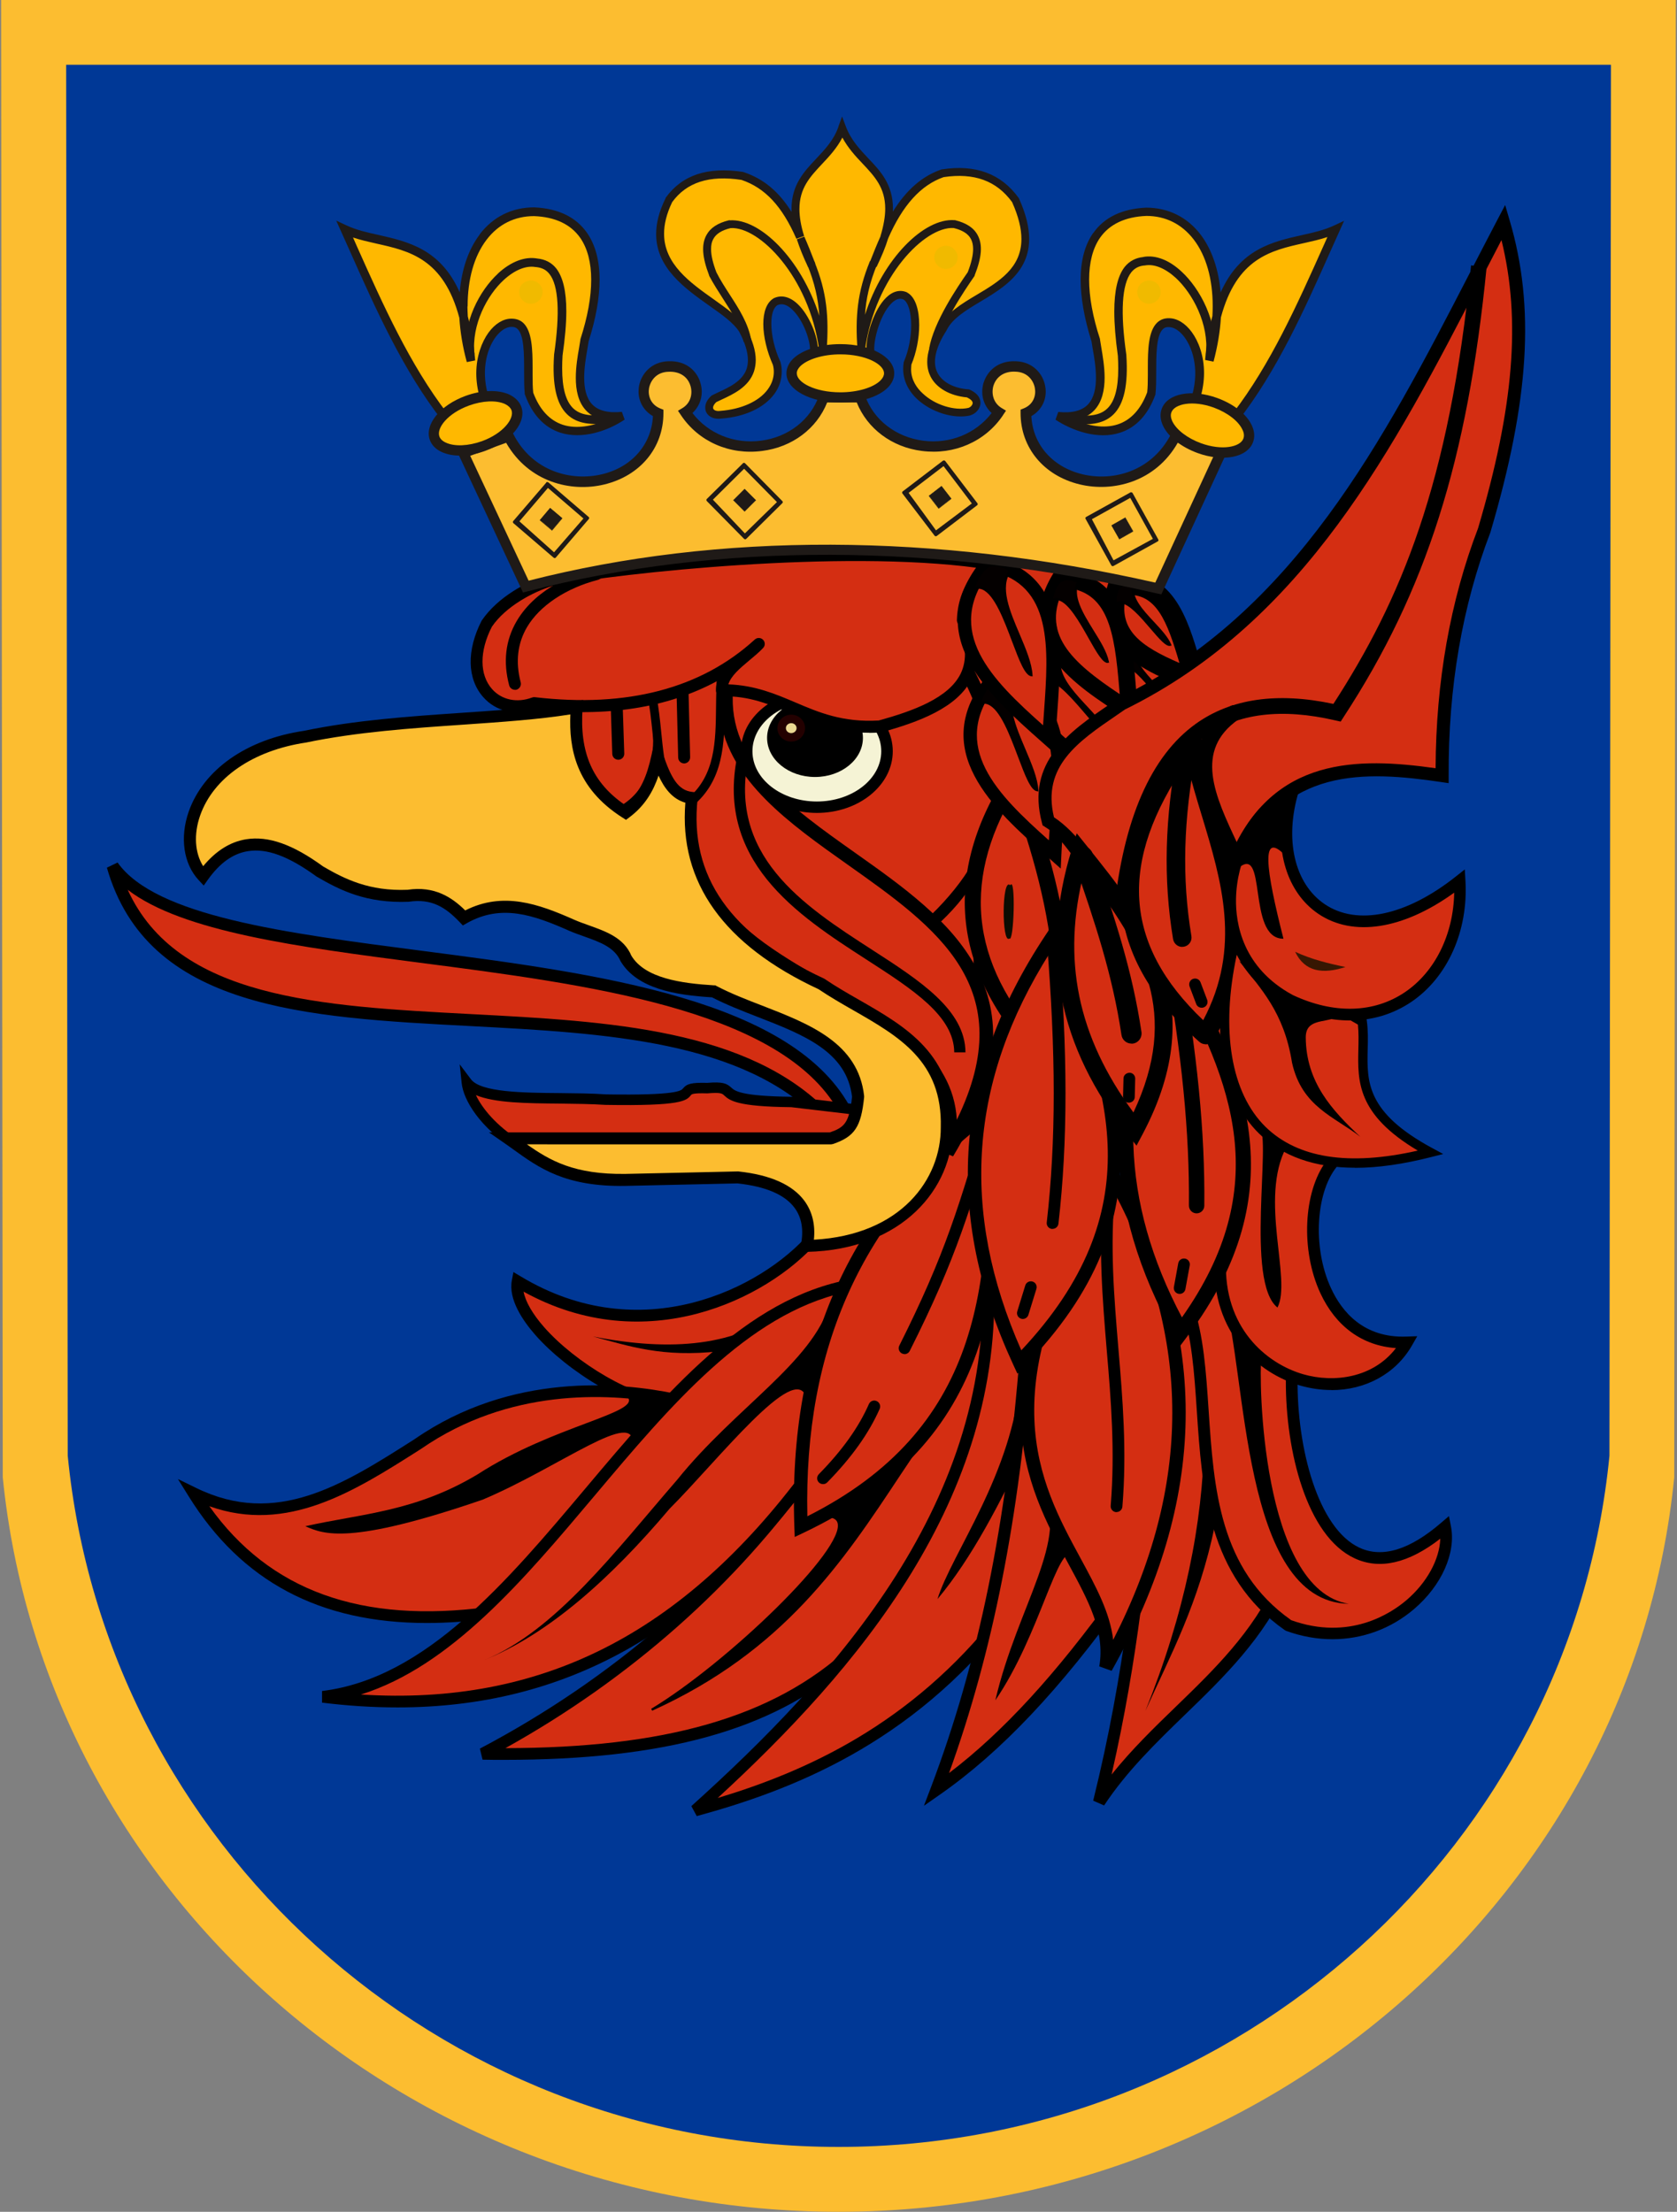 <?xml version="1.0" encoding="UTF-8"?><svg xmlns="http://www.w3.org/2000/svg" viewBox="0 0 182 240"><rect x="0" y="0" width="182" height="240" fill="#808080" stroke="none"/><defs><style>.di{fill:#ffb800;}.dj{fill:#230000;}.dk{fill:#371702;}.dl{fill:#fcbd30;}.dm{fill:#040000;}.dn{fill:#1f1a17;}.do{fill:#f0ba00;}.dp{fill:#ebd893;}.dq{fill:#0c0c02;}.dr{fill:#f5f3d5;}.ds{fill:#d42e12;}.dt{fill:#003896;}</style></defs><g id="a"><g id="b"><path class="dl" d="M.12,0l.18,160.31c4.47,44.7,43.53,79.69,90.7,79.69s86.24-34.98,90.7-79.69l.17-160.31H.12Z"/></g><g id="c"><path class="dt" d="M7.18,7.03l.17,150.92c4.12,42.08,40.15,75.01,83.66,75.01s79.54-32.93,83.66-75.01l.16-150.92H7.18Z"/></g><g id="d"><path class="ds" d="M103.97,54.9l-11.54,64.66,49.09,3.17-4.02-45.74c-8.16-1.17-10.07-11.6-15.27-20.72l-18.25-1.38h0Z"/></g><g id="e"><path class="ds" d="M87.89,159.58c-9.26,13.14-21.84,23.52-35.51,30.72,34.58,.53,50.92-10.29,56.46-51.67l-20.95,20.95Z"/><path d="M54.67,190.96c-.76,0-1.52,0-2.3-.02l-.29-1.2c14.33-7.55,26.53-18.1,35.29-30.52l.07-.08,22.28-22.28-.25,1.86c-2.77,20.72-8.35,34.05-17.55,41.95-8.25,7.08-19.8,10.29-37.24,10.29Zm33.7-30.96c-8.42,11.93-19.98,22.16-33.52,29.69,34.14-.06,47.82-12.8,53.09-49.26l-19.57,19.57Z"/></g><g id="f"><path d="M88.89,164.57c8.22-1.2-8.97,15.42-18.15,20.95,16.94-7.68,22.68-19.71,30.52-30.92l-12.37,9.97Z"/><path d="M70.78,185.63l-.11-.21c8.17-4.92,21.21-17.41,20.21-20.22-.18-.5-.84-.67-1.97-.51l-.43,.06,12.71-10.25,.17,.16c-1.24,1.78-2.45,3.61-3.63,5.37-6.22,9.4-12.66,19.12-26.94,25.59Zm18.86-21.24c.8,0,1.29,.24,1.46,.73,1.05,2.93-10.84,14.22-18.7,19.48,13.03-6.43,19.18-15.71,25.13-24.69,1.02-1.54,2.07-3.13,3.15-4.69l-11.4,9.19c.13,0,.25-.01,.36-.01Z"/></g><g id="g"><path class="ds" d="M88.29,134.25c-5.35,6.18-18.63,12.93-32.12,4.79-.9,4.83,10.95,13.7,16.96,13.37l19.55-12.17,5.79-8.18-10.17,2.19h0Z"/><path d="M72.8,153.05c-4.43,0-11.21-4.23-14.69-8.18-1.38-1.57-2.95-3.88-2.56-5.94l.17-.9,.79,.47c13.06,7.88,26.13,1.32,31.31-4.66l.14-.16,11.98-2.58-6.8,9.62-19.8,12.32h-.16c-.12,.02-.24,.02-.37,.02Zm-15.98-12.9c.21,1.1,.98,2.44,2.25,3.88,3.33,3.79,9.91,7.82,13.87,7.75l19.3-12.01,4.77-6.74-8.37,1.81c-5.41,6.1-18.53,12.65-31.81,5.32Z"/></g><g id="h"><path d="M85.3,141.83c-5.23,4.29-12.48,4.86-20.95,3.19,3.92,1.03,7.48,2.31,13.76,1.6l7.18-4.79Z"/></g><g id="i"><path class="ds" d="M73.18,151.85c-8.4-1.75-18.92-1.32-27.8,4.82-7.65,4.86-15.28,9.81-24.36,5.37,6.11,9.84,15.99,15.17,32.35,12.94l19.82-23.12h0Z"/><path d="M46.32,176.11c-11.63,0-20.12-4.53-25.84-13.74l-1.17-1.88,1.99,.97c8.68,4.25,15.9-.34,23.54-5.2l.2-.13c10.43-7.21,22.19-6.17,28.27-4.9l1.05,.22-20.68,24.12-.24,.03c-2.5,.34-4.87,.51-7.13,.51Zm-23.6-12.67c6.54,9.19,16.49,12.77,30.32,10.93l18.95-22.11c-6.11-1.1-16.76-1.63-26.25,4.93l-.22,.14c-7.06,4.49-14.34,9.12-22.8,6.11Z"/></g><g id="j"><path d="M68.09,151.57c1.6,1.73-7.99,3.07-16.24,8.4-6.79,4.08-12.61,4.27-18.72,5.64,2.01,.86,4.73,2.1,19.27-2.89,8.42-3.56,16.71-10.09,16.24-5.92l4.4-5.09-4.96-.14h0Z"/></g><g id="k"><path class="ds" d="M92.48,139.43l-4.59,20.35c-16.2,21.91-34.09,26.64-52.86,24.34,22.65-2.75,34.76-40.67,57.45-44.69Z"/><path d="M43.15,185.27c-2.66,0-5.39-.17-8.2-.52v-1.26c11.22-1.36,20.08-11.88,28.64-22.05,8.53-10.13,17.35-20.61,28.78-22.63l.94-.17-4.83,21.41-.08,.11c-12.57,16.99-27.1,25.11-45.25,25.11Zm-3.98-1.4c19.56,1.25,34.94-6.58,48.13-24.36l4.34-19.26c-10.53,2.35-18.94,12.34-27.08,22.01-7.69,9.13-15.6,18.53-25.39,21.61Z"/></g><g id="l"><path d="M90.08,141.43c-1.95,6.45-10.28,11.3-16.58,19.13-6.71,7.74-13.21,16.4-20.93,19.57,6.99-2.86,13.64-8.78,20.1-16.42,5.23-5.23,13.62-16.03,14.81-12.11l2.59-10.17h0Z"/></g><g id="m"><path class="ds" d="M107.15,137.69c1.51,23.21-12.74,41.7-31.71,58.77,12.3-3.37,23.94-8.89,33.51-21.14l6.19-34.03-7.99-3.61Z"/><path d="M75.62,197.07l-.59-1.09c15.52-13.97,33.13-33.22,31.5-58.26l-.07-1.06,9.41,4.25-6.3,34.67-.1,.12c-10.66,13.64-23.68,18.58-33.84,21.36Zm32.23-58.37c1.07,23.99-14.97,42.6-29.96,56.4,9.49-2.86,20.95-7.93,30.47-20.04l6.07-33.38-6.58-2.97Z"/></g><g id="n"><path d="M110.76,149.29c-.85,10.65-7.48,19.24-9.02,24.23,3.72-4.44,6.82-10.45,9.8-16.75l-.77-7.48Z"/></g><g id="o"><path class="ds" d="M111.32,146.92c-1.23,15.98-3.82,31.8-9.69,47.26,7.54-5.26,13.96-12.77,19.95-21.11l-7.17-30.22-3.68,3.1"/><path d="M100.28,195.92l.75-1.97c5.15-13.58,8.21-28.54,9.65-47.08l1.3,.1c-1.37,17.76-4.23,32.26-8.98,45.42,5.84-4.44,11.57-10.69,17.89-19.46l-6.85-28.9-2.87,2.42-.84-1,4.49-3.78,7.48,31.54-.17,.24c-7.1,9.89-13.49,16.65-20.11,21.27l-1.73,1.21Z"/></g><g id="p"><path class="ds" d="M126.62,142.08c-2.3,17.67-2.31,33.05-7.36,53.46,5.82-8.84,15.45-13.86,19.95-24.02l-7.75-29.06-4.84-.39Z"/><path d="M119.81,195.9l-1.17-.51c3.46-13.99,4.57-25.82,5.64-37.25,.49-5.21,.99-10.61,1.71-16.14l.08-.61,5.92,.47,7.93,29.72-.09,.21c-2.63,5.94-7.02,10.2-11.27,14.31-3.09,3-6.29,6.1-8.73,9.8Zm7.38-53.12c-.67,5.29-1.16,10.47-1.63,15.48-.99,10.62-2.02,21.57-4.92,34.29,2.15-2.69,4.6-5.07,6.99-7.38,4.11-3.98,8.35-8.09,10.89-13.7l-7.57-28.39-3.77-.3Z"/></g><g id="q"><path class="ds" d="M132.43,135.88l7.75,13.75c-.1,11.08,4.89,26.25,16.66,16.08,1.14,5.72-7.02,14.35-17.05,10.65-12.19-8.53-7.42-25.03-11.04-34.87l3.68-5.62h0Z"/><path d="M144.61,177.87c-1.67,0-3.37-.3-5.04-.91l-.14-.08c-8.35-5.84-8.98-15.35-9.54-23.74-.28-4.22-.55-8.21-1.73-11.43l-.11-.3,4.43-6.76,8.34,14.81v.17c-.07,7.52,2.22,16.22,6.72,18.31,2.48,1.15,5.47,.23,8.88-2.72l.83-.71,.21,1.07c.58,2.91-.99,6.45-4,9.02-2.52,2.15-5.63,3.27-8.86,3.27Zm-4.52-2.08c6.35,2.3,10.89-.74,12.55-2.16,2.23-1.9,3.6-4.45,3.67-6.67-3.45,2.68-6.58,3.4-9.3,2.13-5.19-2.4-7.5-11.65-7.46-19.31l-7.15-12.69-2.93,4.48c1.16,3.33,1.42,7.29,1.7,11.48,.57,8.48,1.15,17.24,8.93,22.73Z"/></g><g id="r"><path d="M132.82,140.91c2.52,7.75,1.83,32.89,13.56,33.12-9.53-1.53-9.78-24.58-9.49-26.73l-4.07-6.39h0Z"/></g><g id="s"><path class="ds" d="M134.08,118.54l10.75,7.36c-4.46,4.84-2.92,20.18,7.85,19.76-4.97,8.66-20.79,4.47-20.24-8.91l1.65-18.21Z"/><path d="M144.49,150.83c-1.11,0-2.25-.16-3.4-.49-4.49-1.3-9.62-5.64-9.29-13.61l1.75-19.32,12.25,8.39-.5,.54c-2.51,2.73-2.91,9.01-.85,13.44,1.15,2.5,3.5,5.43,8.21,5.25l1.15-.04-.57,1c-1.78,3.1-5.07,4.85-8.74,4.85Zm-9.88-31.15l-1.55,17.13c-.3,7.21,4.33,11.14,8.38,12.31,3.34,.96,7.58,.4,10.06-2.84-3.64-.25-6.53-2.34-8.21-5.97-2.15-4.65-1.83-10.96,.61-14.27l-9.28-6.36Z"/></g><g id="t"><path d="M136.7,122.32c1.29,1.21-1.56,16.79,1.94,19.56,1.58-3.04-2.03-11.74,.97-17.43l-2.91-2.13h0Z"/></g><g id="u"><path class="ds" d="M120.89,127.8c-21.67,33.04,1.31,40.75-.88,53.14,9.65-17.16,11.06-34.81,.88-53.14Z"/><path d="M120.64,181.3l-1.34-.48c.66-3.74-1.18-7.12-3.3-11.04-4.74-8.74-10.64-19.61,4.29-42.37l.65-1,.58,1.04c9.83,17.7,9.54,35.31-.88,53.85Zm.2-52.09c-13.63,21.36-8.06,31.61-3.57,39.88,1.68,3.1,3.19,5.88,3.54,8.85,8.55-16.73,8.55-32.71,.03-48.73Z"/></g><g id="v"><path d="M121.17,164.08s-.04,0-.05,0c-.35-.03-.61-.34-.58-.69,.49-5.96,.03-11.52-.43-16.9-.46-5.55-.94-11.28-.35-17.37,.03-.35,.33-.62,.69-.57,.35,.03,.61,.34,.57,.69-.58,5.97-.12,11.4,.36,17.14,.46,5.43,.93,11.05,.43,17.11-.03,.33-.31,.58-.63,.58Z"/></g><g id="w"><path class="ds" d="M127.01,103.54c7.09,12.45,13.07,25.09,1.16,40.96-7.16-12.8-8.36-26.35-1.16-40.96Z"/><path d="M128.07,146.03l-.62-1.12c-7.78-13.91-8.16-27.56-1.18-41.74l.69-1.41,.78,1.37c7.4,12.99,13.05,25.96,1.11,41.88l-.77,1.03Zm-1-40.68c-5.82,12.75-5.43,25.07,1.2,37.6,9.96-14.09,5.58-25.47-1.2-37.6Z"/></g><g id="x"><path d="M129.86,131.66h0c-.46,0-.83-.38-.83-.84,.07-7.92-.75-16.3-2.68-27.15-.08-.45,.22-.89,.68-.97,.45-.08,.89,.22,.97,.68,1.94,10.96,2.78,19.42,2.7,27.45,0,.46-.38,.83-.83,.83Z"/></g><g id="y"><path d="M128.03,140.4s-.08,0-.12-.01c-.35-.06-.57-.4-.51-.74l.47-2.57c.06-.35,.39-.57,.74-.51,.35,.06,.57,.4,.51,.74l-.47,2.57c-.06,.31-.32,.52-.62,.52Z"/></g><g id="a`"><path class="ds" d="M121.57,70.33c5.84-1.09,6.85,5.55,8.37,10.28-4.73-1.88-10.45-4.04-8.37-10.28Z"/><path d="M131.7,82.5l-2.42-.96c-4.7-1.87-11.14-4.44-8.77-11.56l.21-.62,.64-.12c6.06-1.13,7.79,4.8,9.05,9.13,.19,.65,.38,1.29,.57,1.9l.72,2.23Zm-9.28-11.17c-.94,3.77,1.59,5.57,5.79,7.38-1.34-4.58-2.52-7.6-5.79-7.38Z"/></g><g id="aa"><path class="dm" d="M121.27,72.35c1.56-1.46,4.94,4.63,5.93,4.39-.87-2.04-4.59-4.27-3.99-6.49-1.21-.31-2,.13-1.94,2.1h0Z"/><path d="M127.14,76.86c-.43,0-1.05-.69-2.06-1.87-1.03-1.21-2.32-2.71-3.21-2.75-.21-.02-.37,.05-.52,.19l-.19,.18v-.26c-.04-1.04,.15-1.71,.59-2.05,.35-.28,.84-.34,1.49-.17l.12,.03-.03,.12c-.35,1.3,.9,2.65,2.11,3.95,.79,.85,1.54,1.65,1.88,2.46l.05,.13-.14,.03s-.06,.01-.09,.01Zm-5.31-4.86s.04,0,.06,0c.99,.05,2.26,1.53,3.38,2.84,.64,.74,1.34,1.57,1.73,1.75-.36-.7-1.03-1.43-1.74-2.19-1.22-1.31-2.48-2.67-2.19-4.06-.51-.12-.9-.06-1.17,.15-.33,.27-.5,.81-.51,1.63,.13-.07,.28-.11,.44-.11Z"/></g><g id="ab"><path class="ds" d="M113.04,71.44c7.65-1.42,8.97,7.26,10.95,13.45-6.19-2.47-13.67-5.29-10.95-13.45h0Z"/><path d="M124.69,85.63l-1.17-.47c-6.1-2.43-13.69-5.45-10.89-13.87l.08-.24,.25-.05c7.04-1.31,8.98,5.36,10.69,11.24,.25,.86,.5,1.7,.75,2.51l.28,.88Zm-11.31-13.81c-2.25,7.23,4.08,9.99,9.94,12.33-.16-.54-.33-1.1-.49-1.66-1.67-5.72-3.38-11.63-9.45-10.67Z"/></g><g id="ac"><path class="ds" d="M121.35,63.56c5.84-1.09,6.85,5.55,8.37,10.28-4.73-1.88-10.45-4.04-8.37-10.28Z"/><path d="M131.49,75.73l-2.42-.96c-4.7-1.87-11.14-4.44-8.77-11.56l.21-.62,.64-.12c6.05-1.13,7.79,4.8,9.05,9.13,.19,.65,.38,1.29,.57,1.9l.72,2.23Zm-9.28-11.17c-.94,3.77,1.59,5.57,5.79,7.38-1.34-4.58-2.53-7.6-5.79-7.38Z"/></g><g id="ad"><path class="dm" d="M121.06,65.57c1.56-1.46,4.94,4.63,5.93,4.39-.87-2.04-4.59-4.27-3.99-6.49-1.21-.31-2,.13-1.94,2.1h0Z"/><path d="M126.92,70.09c-.43,0-1.05-.69-2.06-1.87-1.03-1.21-2.32-2.71-3.21-2.75-.21-.02-.37,.05-.52,.19l-.19,.18v-.26c-.04-1.04,.15-1.71,.59-2.05,.35-.28,.84-.34,1.49-.17l.12,.03-.03,.12c-.35,1.3,.9,2.65,2.11,3.95,.79,.85,1.54,1.65,1.88,2.46l.05,.13-.14,.03s-.06,.01-.09,.01Zm-5.31-4.86s.04,0,.06,0c.99,.05,2.26,1.53,3.38,2.84,.63,.74,1.34,1.57,1.73,1.75-.36-.7-1.03-1.43-1.74-2.19-1.22-1.31-2.48-2.67-2.19-4.06-.52-.11-.9-.06-1.17,.15-.33,.27-.5,.81-.51,1.63,.13-.07,.28-.11,.44-.11Z"/></g><g id="ae"><path class="ds" d="M114.99,62.84c7.37,.14,6.94,8.27,7.6,14.26-5.28-3.4-11.68-7.35-7.6-14.26Z"/><path d="M123.7,78.87l-1.86-1.2c-5.1-3.28-12.08-7.77-7.62-15.3l.27-.45h.53c7.22,.14,7.8,7.09,8.26,12.67,.07,.82,.13,1.63,.22,2.4l.21,1.88Zm-8.19-15.11c-2.61,4.93,.7,8.04,6.01,11.56-.02-.19-.03-.39-.05-.58-.52-6.35-1.24-10.6-5.96-10.98Z"/></g><g id="af"><path class="dm" d="M114.13,65.16c2.26-1.35,4.85,6.71,6.1,6.66-.54-2.64-4.51-6.2-3.23-8.69-1.39-.67-2.46-.33-2.88,2.02h0Z"/><path d="M120.22,71.94c-.54,0-1.15-1.03-2.1-2.72-.95-1.69-2.14-3.78-3.22-4.07-.25-.07-.49-.03-.71,.1l-.22,.13,.04-.26c.22-1.22,.61-1.96,1.21-2.27,.49-.25,1.09-.2,1.84,.16l.11,.05-.06,.11c-.76,1.47,.43,3.38,1.57,5.23,.75,1.2,1.45,2.34,1.66,3.37l.03,.14h-.16Zm-5.57-7.05c.1,0,.2,.01,.31,.04,1.18,.31,2.34,2.37,3.37,4.18,.64,1.14,1.3,2.31,1.74,2.55-.25-.94-.9-2-1.59-3.1-1.16-1.86-2.35-3.78-1.64-5.36-.62-.28-1.12-.32-1.52-.11-.48,.25-.83,.88-1.04,1.87,.12-.04,.24-.06,.37-.06Z"/></g><g id="ag"><path d="M112.66,74.08c2.04-1.91,6.47,6.06,7.76,5.75-1.13-2.68-6.01-5.59-5.22-8.49-1.59-.41-2.61,.18-2.53,2.75Z"/></g><g id="ah"><path class="ds" d="M62.32,76.27c-.3,7.44,1.87,9.08,5.13,11.78,3.76-2.11,4.78-6.49,3.45-12.37l-8.58,.59Z"/><path d="M67.38,88.74l-.5-.42c-3.15-2.62-5.43-4.51-5.13-12.07l.02-.51,9.56-.66,.11,.47c1.43,6.33,.14,10.82-3.72,12.99l-.34,.19Zm-4.52-11.94c-.17,6.5,1.65,8.09,4.63,10.57,3.08-1.94,4.07-5.67,2.95-11.09l-7.58,.52Z"/></g><g id="ai"><path d="M67.1,82.44c-.35,0-.64-.28-.65-.63l-.2-6.11c-.01-.36,.27-.66,.63-.67,.35,0,.66,.27,.67,.63l.2,6.11c.01,.36-.27,.66-.63,.67h-.02Z"/></g><g id="aj"><path class="ds" d="M77.4,73.76c13.61,2.51,22.45,1.93,27.61-.84,5.1,10.13,5.38,18.57-3.9,27.33-11.79-7.45-24.21-9.59-23.7-26.49Z"/><path d="M101.19,101.18l-.48-.31c-2.41-1.52-4.86-2.83-7.22-4.08-9.25-4.93-17.24-9.19-16.83-23.05l.03-.86,.84,.16c12.69,2.34,21.82,2.08,27.13-.76l.67-.36,.34,.68c5.83,11.58,4.62,20.02-4.06,28.2l-.42,.39Zm-23.07-26.54c-.05,12.27,7.08,16.07,16.06,20.85,2.23,1.19,4.53,2.41,6.83,3.83,7.68-7.47,8.76-14.91,3.67-25.41-5.55,2.62-14.47,2.87-26.55,.72Z"/></g><g id="ak"><path class="ds" d="M107.04,91.97c-.51,4.85-.87,9.81-.84,15.09-1.15-2.45-2.64-4.87-5-6.97,3.2-2.94,4.31-4.98,5.84-8.12Z"/><path d="M106.2,107.62c-.21,0-.42-.12-.51-.32-1.38-2.93-2.88-5.03-4.87-6.78-.12-.11-.19-.26-.19-.42,0-.16,.06-.31,.18-.42,3.17-2.91,4.24-4.92,5.71-7.95,.12-.25,.4-.37,.66-.3,.26,.08,.43,.33,.41,.6-.6,5.79-.86,10.42-.83,15.03,0,.26-.18,.49-.44,.55-.04,0-.08,.01-.12,.01Zm-4.17-7.53c1.62,1.53,2.78,3.2,3.62,4.67,.04-3.1,.22-6.3,.54-9.92-1,1.77-2.16,3.35-4.16,5.25Z"/></g><g id="al"><path class="ds" d="M109.95,84.51c9.18,8.89,17.08,18.01,4.22,30.98-9.28-9.15-11.64-19.33-4.22-30.98Z"/><path d="M114.18,116.73l-.63-.62c-10.1-9.95-11.56-20.75-4.34-32.08l.58-.91,.78,.75c5.87,5.69,11.15,11.36,11.22,18.28,.05,4.6-2.24,9.16-6.99,13.95l-.62,.62Zm-4.05-30.82c-6.01,10.09-4.68,19.37,4.04,28.32,3.98-4.2,5.9-8.15,5.86-12.05-.06-5.95-4.63-11.11-9.9-16.27Z"/></g><g id="am"><path d="M115.19,105.87c-.46,0-.84-.35-.88-.81-.47-5.97-2.01-12.22-5.01-20.26-.17-.46,.06-.96,.52-1.13,.46-.17,.96,.06,1.13,.52,3.06,8.2,4.63,14.59,5.11,20.73,.04,.49-.33,.91-.81,.95-.02,0-.05,0-.07,0Z"/></g><g id="an"><path d="M113.67,112.54s-.08,0-.12-.01c-.34-.07-.57-.4-.51-.74l.38-1.99c.07-.35,.4-.57,.74-.51,.34,.07,.57,.4,.51,.74l-.38,1.99c-.06,.31-.33,.52-.62,.52Z"/></g><g id="ao"><path class="ds" d="M107.68,120.24c.78,17.93,.29,35.4-20.76,45.43-.66-18.36,5.35-33.88,20.76-45.43Z"/><path d="M86.25,166.79l-.04-1.1c-.71-19.83,6.17-34.89,21.04-46.03l1.09-.82,.06,1.36c.84,19.31-.17,36.11-21.17,46.11l-.99,.47Zm20.77-45.13c-13.44,10.54-19.8,24.58-19.4,42.87,18.75-9.43,20.09-24.98,19.4-42.87Z"/></g><g id="ap"><path d="M98.17,146.93c-.1,0-.19-.02-.29-.07-.31-.16-.44-.54-.28-.85,5-9.95,6.55-15.27,9.64-25.86,.1-.34,.45-.53,.79-.43,.34,.1,.53,.45,.43,.79-3.11,10.67-4.67,16.02-9.73,26.08-.11,.22-.34,.35-.57,.35Z"/></g><g id="aq"><path d="M89.32,161.04c-.16,0-.32-.06-.45-.18-.25-.25-.25-.65,0-.9,2.54-2.59,4.32-5.08,5.43-7.61,.14-.32,.52-.47,.84-.32,.32,.14,.47,.52,.33,.84-1.18,2.67-3.04,5.28-5.69,7.98-.12,.13-.29,.19-.45,.19Z"/></g><g id="ar"><path class="ds" d="M114.04,101.91c6.96,14.72,12.57,29.53-3.42,45.88-6.99-15.12-6.83-30.39,3.42-45.88Z"/><path d="M110.41,149.04l-.44-.95c-7.57-16.37-6.44-31.61,3.47-46.58l.71-1.07,.55,1.16c7.23,15.3,12.4,30.38-3.55,46.7l-.73,.75Zm3.53-45.65c-8.77,13.88-9.78,28.02-3.1,43.13,14.06-14.97,9.93-28.45,3.1-43.13Z"/></g><g id="as"><path d="M114.23,133.35s-.05,0-.07,0c-.35-.04-.6-.35-.56-.7,1.01-8.86,1.01-18.32,0-30.68-.03-.35,.23-.66,.58-.69,.33-.03,.66,.23,.69,.58,1.02,12.44,1.02,21.98,0,30.92-.04,.32-.31,.56-.63,.56Z"/></g><g id="at"><path d="M111.01,143.12c-.06,0-.12,0-.19-.03-.34-.1-.52-.46-.42-.79l.87-2.82c.1-.33,.45-.52,.79-.42,.34,.1,.52,.46,.42,.79l-.87,2.82c-.08,.27-.34,.45-.61,.45Z"/></g><g id="au"><path class="ds" d="M78.79,74.88c-1.46,19.9,41.71,20.83,23.98,50.2,4.73-21.45-42.66-15.42-23.98-50.2Z"/><path d="M103.43,125.47l-1.4-.56c1.87-8.5-4.83-12.33-12.59-16.77-10.53-6.03-22.47-12.86-11.32-33.62l1.43,.42c-.57,7.81,6.18,12.59,13.33,17.65,9.98,7.06,21.3,15.07,10.55,32.89Zm-25.29-47.61c-8.13,17.41,2.12,23.27,12.05,28.95,6.53,3.74,13.26,7.58,13.65,14.7,7-14.35-2.18-20.85-11.85-27.69-6.3-4.46-12.79-9.05-13.86-15.97Z"/></g><g id="av"><path class="ds" d="M107.81,73.64c9.08,1.58,7,11.55,6.66,19.07-5.87-5.21-13.03-11.32-6.66-19.07Z"/><path d="M115.12,94.25l-1.43-1.27c-5.86-5.19-13.15-11.65-6.44-19.81l.27-.32,.41,.07c8.54,1.48,7.94,9.97,7.45,16.79-.07,1.03-.15,2.05-.19,3.02l-.07,1.51Zm-7.03-19.83c-5.11,6.6,.16,11.79,5.74,16.76,.03-.52,.07-1.04,.11-1.56,.48-6.75,.98-13.73-5.84-15.19Z"/></g><g id="aw"><path class="dm" d="M106.3,76.34c3.05-1.24,4.71,9.22,6.27,9.4-.16-3.37-4.39-8.52-2.33-11.35-1.6-1.09-2.98-.88-3.94,1.95h0Z"/><path d="M112.69,85.88l-.14-.02c-.69-.08-1.3-1.7-2.07-3.74-.9-2.39-1.92-5.09-3.22-5.66-.31-.13-.61-.14-.92,0l-.24,.1,.08-.25c.5-1.46,1.12-2.29,1.91-2.55,.64-.21,1.37-.04,2.22,.55l.1,.07-.07,.1c-1.23,1.69-.13,4.29,.94,6.8,.69,1.63,1.34,3.16,1.41,4.48v.14Zm-5.89-9.76c.19,0,.38,.04,.57,.12,1.39,.61,2.43,3.36,3.34,5.79,.6,1.58,1.21,3.21,1.73,3.53-.11-1.23-.73-2.68-1.38-4.21-1.08-2.53-2.19-5.14-.99-6.93-.74-.48-1.36-.63-1.91-.45-.66,.22-1.22,.95-1.67,2.18,.1-.02,.2-.03,.3-.03Z"/></g><g id="ax"><path class="ds" d="M113.76,89.11c-1.76-6.62,3.37-9.54,7.98-12.73,21.4-10.52,30.76-31.97,41.42-52.25,2.81,9.51,1.93,19.82-2.09,33.44-4.02,10.49-4.59,20.35-4.56,26.6-9.2-1.37-18.04-1.33-22.42,9.12-4.02,1.5-7.86,2.31-12.35,5.7-2.54-3.76-4.96-8.03-7.98-9.88Z"/><path d="M121.57,100l-.42-.62c-.44-.65-.88-1.32-1.31-1.98-2.01-3.07-4.09-6.24-6.45-7.69l-.24-.15-.07-.27c-1.77-6.64,3.04-9.93,7.29-12.83l1.06-.72c19.11-9.39,28.72-28,38.02-46,1.03-1.99,2.05-3.97,3.09-5.95l.81-1.54,.49,1.67c2.77,9.38,2.14,19.5-2.09,33.84-3.06,7.99-4.58,16.85-4.53,26.4v.82l-.81-.12c-8.2-1.22-17.32-1.67-21.67,8.7l-.12,.28-.29,.11c-.86,.32-1.7,.61-2.55,.9-3.17,1.08-6.17,2.1-9.62,4.71l-.59,.45Zm-7.2-11.33c2.53,1.66,4.62,4.86,6.65,7.96,.3,.45,.59,.91,.89,1.36,3.39-2.42,6.45-3.47,9.42-4.47,.74-.25,1.48-.5,2.23-.78,4.63-10.66,13.8-10.57,22.24-9.38,.04-9.41,1.59-18.16,4.61-26.04,3.88-13.12,4.67-22.63,2.54-31.27-.75,1.44-1.5,2.89-2.25,4.34-9.39,18.19-19.11,36.99-38.6,46.59l-.93,.64c-4.17,2.85-8.11,5.54-6.79,11.04Z"/></g><g id="ay"><path d="M122.58,99.08l-1.69-.17c1.03-10.04,4.02-16.89,8.9-20.38,3.82-2.73,8.83-3.45,14.92-2.15,7.27-11.24,12.59-23.75,14.94-47.58l1.69,.17c-2.07,20.98-6.56,35.13-15.52,48.83l-.32,.5-.58-.13c-5.85-1.36-10.61-.77-14.14,1.75-4.47,3.19-7.22,9.64-8.2,19.17Z"/></g><g id="b`"><path d="M134.09,93.95c-.32,0-.63-.18-.77-.49l-.57-1.22c-2.51-5.33-5.35-11.36,.69-15.57,.38-.27,.91-.17,1.18,.21s.17,.91-.21,1.18c-4.86,3.39-2.56,8.28-.13,13.45l.58,1.23c.2,.43,.01,.93-.41,1.13-.12,.05-.24,.08-.35,.08Z"/></g><g id="ba"><path class="ds" d="M70.7,75.29c1.05,4.44,.27,11.63,4.14,11.83,4.44-3.64,2.92-9.52,3.55-14.59l-7.69,2.76h0Z"/><path d="M75,87.6h-.18c-3.19-.17-3.6-4.19-4-8.07-.15-1.43-.3-2.91-.58-4.13l-.1-.41,8.82-3.17-.1,.77c-.17,1.32-.18,2.73-.2,4.1-.04,3.93-.09,7.99-3.52,10.8l-.14,.12Zm-3.75-12.01c.24,1.19,.38,2.53,.51,3.84,.36,3.55,.7,6.91,2.92,7.19,2.95-2.53,2.99-6.14,3.03-9.95,.01-1.14,.03-2.3,.12-3.44l-6.58,2.36Z"/></g><g id="bb"><path class="ds" d="M12.22,93.97c7.86,27.36,58.54,7.49,77.38,27.3,1.79,1.88,.22-1.79,2.29-.43-10.74-21.16-69.98-13.17-79.67-26.87Z"/><path d="M93.58,122.74l-2.05-1.35c-.09-.06-.17-.11-.23-.14-.01,.05-.02,.1-.03,.15-.06,.35-.15,.88-.68,1.04-.56,.17-1.05-.28-1.46-.71-8.4-8.83-23.47-9.62-38.05-10.39-18.04-.94-35.08-1.84-39.48-17.19l1.16-.56c4.12,5.83,18.16,7.65,33.02,9.58,19.01,2.47,40.56,5.27,46.7,17.37l1.11,2.19ZM13.86,96.55c5.39,11.82,20.92,12.63,37.29,13.49,14.83,.78,30.16,1.58,38.92,10.78,.08-.31,.24-.65,.59-.83-6.63-10.53-27.01-13.18-45.06-15.52-13.21-1.72-25.79-3.35-31.74-7.92Z"/></g><g id="bc"><path d="M103.56,114.2c-.02-3.94-4.44-6.8-9.56-10.1-7.42-4.79-16.66-10.76-13.85-22.67l1.19,.28c-2.62,11.07,5.85,16.54,13.32,21.36,5.19,3.35,10.09,6.52,10.12,11.12h-1.22Z"/></g><g id="bd"><path d="M74.25,82.84c-.35,0-.64-.28-.65-.63l-.2-8.09c0-.36,.28-.66,.63-.67,.37,.01,.66,.28,.67,.63l.2,8.09c0,.36-.28,.66-.63,.67h-.02Z"/></g><g id="be"><path class="dr" d="M96.27,81.52c0,3.35-3.41,6.07-7.61,6.07s-7.61-2.72-7.61-6.07,3.41-6.07,7.61-6.07,7.61,2.72,7.61,6.07Z"/><path d="M88.65,88.21c-4.54,0-8.24-3-8.24-6.69s3.69-6.69,8.24-6.69,8.24,3,8.24,6.69-3.69,6.69-8.24,6.69Zm0-12.14c-3.86,0-6.99,2.44-6.99,5.45s3.14,5.45,6.99,5.45,6.99-2.44,6.99-5.45-3.14-5.45-6.99-5.45Z"/></g><g id="bf"><path d="M93.19,80.08c0,2.09-2.12,3.78-4.74,3.78s-4.74-1.69-4.74-3.78,2.12-3.78,4.74-3.78,4.74,1.69,4.74,3.78Z"/><path d="M88.45,84.31c-2.87,0-5.2-1.9-5.2-4.24s2.33-4.24,5.2-4.24,5.2,1.9,5.2,4.24-2.33,4.24-5.2,4.24Zm0-7.56c-2.36,0-4.28,1.49-4.28,3.32s1.92,3.32,4.28,3.32,4.28-1.49,4.28-3.32-1.92-3.32-4.28-3.32Z"/></g><g id="bg"><path class="ds" d="M59.77,62.95c7.33-1.39,32.49-4.17,47.62-1.8-1.53,1.59-2.8,3.39-2.89,6.13,3.04,7.05-2.27,9.68-9.02,11.54-7.72,.48-10.45-4.01-17.14-3.92-.08-2.1,2.53-3.44,4.01-5.02-5.55,5.07-13.51,7.69-24.39,6.42-4.21,1.57-8.27-2.52-5.13-8.66,1.53-2.26,4.47-3.93,6.93-4.69h0Z"/><path d="M94.34,79.51c-3.6,0-6.1-1.07-8.53-2.1-2.29-.98-4.45-1.91-7.46-1.86h0c-.35,0-.64-.28-.65-.62-.01-.36,.04-.71,.13-1.03-5.4,2.92-12.03,3.95-19.78,3.07-2.09,.72-4.23,.23-5.6-1.32-1.76-1.98-1.83-5.08-.18-8.3,1.75-2.58,4.92-4.27,7.32-5.01,.02,0,.05-.01,.07-.02,7.89-1.5,32.87-4.15,47.84-1.81,.24,.04,.44,.21,.52,.44,.08,.23,.02,.48-.15,.66-1.33,1.38-2.57,3-2.7,5.56,1.07,2.54,1.16,4.66,.29,6.47-1.52,3.16-5.8,4.72-9.79,5.82-.04,.01-.09,.02-.13,.02-.41,.02-.8,.04-1.18,.04Zm-15.27-5.25c2.9,.11,5.11,1.05,7.25,1.96,2.53,1.08,5.14,2.19,9.05,1.96,3.69-1.02,7.61-2.43,8.9-5.11,.71-1.49,.59-3.3-.37-5.53-.04-.09-.06-.18-.05-.28,.08-2.5,1.08-4.26,2.24-5.64-14.89-2-38.5,.52-46.16,1.97-2.09,.65-5.04,2.2-6.55,4.42-1.36,2.65-1.36,5.21,.03,6.77,1.04,1.17,2.7,1.52,4.33,.91,.1-.04,.2-.05,.3-.04,10.01,1.17,18.04-.93,23.87-6.25,.26-.24,.66-.23,.9,.02,.25,.25,.25,.65,0,.9-.44,.47-.97,.91-1.49,1.34-1.01,.85-1.98,1.66-2.27,2.59Z"/></g><g id="bh"><path class="dp" d="M86.91,79.02c0,.55-.46,1-1.04,1s-1.04-.45-1.04-1,.46-1,1.04-1,1.04,.45,1.04,1Z"/><path class="dj" d="M85.87,80.47c-.83,0-1.5-.65-1.5-1.46s.67-1.46,1.5-1.46,1.5,.65,1.5,1.46-.67,1.46-1.5,1.46Zm0-2c-.32,0-.58,.24-.58,.54s.26,.54,.58,.54,.58-.24,.58-.54-.26-.54-.58-.54Z"/></g><g id="bi"><path class="ds" d="M56.11,124.22c-3.55-2.23-5.28-5.05-5.45-6.77,1.71,2.28,9.57,1.48,15.07,1.86,12.91,.22,6.23-1.38,11-1.24,4.17-.34-.55,1.4,9.23,1.51l8.15,.97-2.64,3.73-35.35-.05h0Z"/><path d="M91.75,124.83l-35.8-.05-.14-.09c-3.67-2.31-5.52-5.28-5.71-7.19l-.21-2.01,1.22,1.62c1.07,1.42,5.66,1.47,9.7,1.5,1.68,.02,3.42,.03,4.96,.14,7.71,.13,8.16-.41,8.35-.64,.4-.49,.87-.66,2.63-.61,1.7-.14,2.12,.06,2.62,.52,.38,.35,1.02,.93,6.6,.99l9.15,1.08-3.36,4.74Zm-35.48-1.17l34.9,.04,1.92-2.71-7.21-.85c-5.96-.06-6.7-.74-7.29-1.28-.22-.21-.37-.34-1.83-.22-1.59-.05-1.71,.1-1.78,.2-.48,.59-.97,1.19-9.27,1.05-1.54-.1-3.26-.12-4.92-.14-3.62-.03-7.08-.06-9.14-.92,.7,1.48,2.23,3.3,4.62,4.84Z"/></g><g id="bj"><path d="M55.89,74.85c-.29,0-.55-.19-.63-.48-.68-2.55-.4-4.9,.81-6.97,2.22-3.78,6.69-5.28,8.51-5.74,.35-.09,.7,.12,.79,.47,.09,.35-.12,.7-.47,.79-3.46,.89-6.34,2.81-7.71,5.14-1.03,1.76-1.26,3.77-.68,5.98,.09,.35-.12,.7-.46,.8-.06,.01-.11,.02-.17,.02Z"/></g><g id="bk"><path class="ds" d="M107.17,61.15c9.08,1.58,7,11.55,6.66,19.07-5.87-5.21-13.03-11.32-6.66-19.07Z"/><path d="M114.49,81.77l-1.43-1.27c-5.86-5.19-13.15-11.65-6.44-19.81l.27-.32,.41,.07c8.54,1.48,7.94,9.97,7.45,16.79-.07,1.03-.15,2.05-.19,3.02l-.07,1.51Zm-7.03-19.83c-5.11,6.6,.16,11.79,5.74,16.76,.03-.52,.07-1.04,.11-1.56,.48-6.75,.98-13.73-5.84-15.19Z"/></g><g id="bl"><path class="dm" d="M105.66,63.86c3.05-1.24,4.71,9.22,6.27,9.4-.16-3.37-4.39-8.52-2.33-11.35-1.6-1.09-2.98-.88-3.94,1.95h0Z"/><path d="M112.06,73.4l-.14-.02c-.69-.08-1.3-1.7-2.07-3.74-.9-2.39-1.92-5.09-3.22-5.66-.31-.13-.61-.14-.92,0l-.24,.1,.08-.25c.5-1.46,1.12-2.29,1.91-2.55,.64-.21,1.37-.04,2.22,.55l.1,.07-.07,.1c-1.23,1.69-.13,4.29,.94,6.8,.69,1.63,1.34,3.16,1.41,4.48v.14Zm-5.89-9.76c.19,0,.38,.04,.57,.12,1.39,.61,2.43,3.36,3.34,5.79,.6,1.58,1.21,3.21,1.73,3.53-.11-1.23-.73-2.68-1.38-4.21-1.08-2.53-2.19-5.14-.99-6.93-.74-.48-1.36-.63-1.91-.45-.66,.22-1.22,.95-1.67,2.18,.1-.02,.2-.03,.3-.03Z"/></g><g id="bm"><path class="ds" d="M117.24,92.45c6.78,8.44,12.93,16.82,5.94,30.09-6.87-8.69-9.56-18.32-5.94-30.09Z"/><path d="M123.35,124.32l-.93-1.17c-7.58-9.58-9.57-19.71-6.11-30.98l.54-1.75,1.15,1.43c6.36,7.91,13.56,16.88,6.04,31.15l-.7,1.32Zm-5.69-29.77c-2.45,9.52-.73,17.91,5.35,26.16,5.07-10.76,1.15-17.87-5.35-26.16Z"/></g><g id="bn"><path d="M122.8,113.24c-.54,0-1.01-.39-1.09-.94-.98-6.5-2.79-11.98-5.23-19-.2-.58,.1-1.2,.68-1.4,.58-.2,1.2,.1,1.4,.68,2.48,7.14,4.31,12.7,5.32,19.4,.09,.6-.32,1.17-.93,1.26-.06,0-.11,.01-.17,.01Z"/></g><g id="bo"><path d="M122.51,119.65h-.01c-.35,0-.63-.3-.62-.65l.05-1.98c0-.35,.3-.6,.65-.62,.35,0,.63,.3,.62,.65l-.05,1.98c0,.35-.29,.62-.64,.62Z"/></g><g id="bp"><path class="ds" d="M129.37,80.2c-7.53,9.9-11.01,21.01,1.47,32.09,7.17-11.88,0-22.37-1.47-32.09Z"/><path d="M130.84,113.31c-.25,0-.48-.09-.67-.25-10.87-9.65-11.39-20.59-1.61-33.46,.25-.32,.66-.47,1.05-.37,.39,.1,.69,.43,.75,.83,.39,2.55,1.18,5.15,2.01,7.91,2.25,7.41,4.79,15.8-.67,24.86-.16,.26-.42,.43-.71,.48-.05,0-.1,.01-.15,.01Zm-2.03-30.62c-7.47,10.81-6.89,19.78,1.77,28.01,4.19-7.87,1.99-15.12-.14-22.15-.61-2.01-1.2-3.94-1.63-5.86Z"/></g><g id="bq"><path d="M128.31,102.75c-.49,0-.91-.35-1-.85-1.08-6.53-.91-13.12,.54-20.75,.1-.55,.63-.91,1.18-.8,.55,.1,.91,.63,.8,1.18-1.41,7.38-1.58,13.75-.53,20.04,.09,.55-.28,1.07-.83,1.16-.06,0-.11,.01-.17,.01Z"/></g><g id="br"><path d="M130.41,109.35c-.26,0-.5-.16-.59-.41l-.72-1.9c-.12-.33,.04-.7,.37-.82,.33-.12,.7,.04,.82,.37l.72,1.9c.12,.33-.04,.7-.37,.82-.08,.03-.15,.04-.23,.04Z"/></g><g id="bs"><path class="ds" d="M133.88,102.83l13.96,8.04c.63,4.62-2.15,9.03,7.41,14.18-20.12,5.17-24.69-7.93-21.37-22.22h0Z"/><path d="M147.07,126.71c-4.41,0-7.9-1.24-10.43-3.71-4.13-4.04-5.32-11.43-3.26-20.29l.15-.67,14.78,8.51,.03,.25c.14,1.04,.12,2.07,.09,3.06-.08,3.53-.16,6.86,7.05,10.74l1.15,.62-1.26,.32c-3.05,.78-5.82,1.18-8.3,1.18Zm-12.85-23.1c-1.76,8.21-.63,14.98,3.13,18.67,3.49,3.4,9.04,4.27,16.52,2.57-6.62-3.93-6.53-7.53-6.45-11.02,.02-.91,.04-1.78-.05-2.65l-13.15-7.57Z"/></g><g id="bt"><path d="M134.51,104.31c2.29,2.96,4.83,5.47,5.71,11,1.06,4.79,4.6,5.86,7.41,8.04-3.08-2.88-5.89-5.93-5.92-10.79,0-1.98,1.97-1.58,3.17-2.12l-10.37-6.14h0Z"/></g><g id="bu"><path class="ds" d="M140.33,85.75c-3.39,11.29,5.58,19.76,18.09,9.84,.58,9.97-7.59,17.98-18.4,12.94-10.33-5.56-6.96-19.24,.31-22.79h0Z"/><path d="M146.5,110.73c-2.16,0-4.44-.54-6.75-1.61-4.48-2.41-6.98-6.64-6.88-11.61,.1-5.24,3.06-10.31,7.18-12.32l1.3-.64-.42,1.39c-1.55,5.17-.44,9.94,2.82,12.16,3.53,2.4,8.87,1.28,14.26-3l.96-.76,.07,1.22c.32,5.44-1.93,10.47-5.85,13.14-1.99,1.35-4.27,2.03-6.7,2.03Zm-7.17-23.65c-3.03,2.15-5.11,6.23-5.19,10.45-.05,2.63,.68,7.49,6.18,10.45,4.45,2.08,8.79,1.96,12.17-.33,3.27-2.22,5.25-6.28,5.33-10.79-5.52,3.99-10.97,4.86-14.76,2.29-3.4-2.31-4.79-6.94-3.71-12.06Z"/></g><g id="bv"><path d="M139.81,93.18c-3.19-3.61-2.39,1.33-.52,8.68-4.08,.03-1.63-10.8-5.09-7.48,1.1-3.94,3.16-6.61,5.85-8.56-.83,2.39-.6,4.97-.24,7.36h0Z"/></g><g id="bw"><path class="dk" d="M140.56,103.28c1.7,.79,3.56,1.26,5.46,1.65-2.45,.8-4.41,.54-5.46-1.65Z"/></g><g id="bx"><path d="M131.85,165.51c-1.78,8.57-4.8,14.02-7.55,20.15,4.29-10.63,6.23-20.37,6.39-29.44l1.16,9.3h0Z"/></g><g id="by"><path d="M113.06,161.64c3.16,5.2-2.63,12.55-5.04,22.86,4.9-7.17,6.73-17.08,8.52-15.88l-3.49-6.97Z"/></g><g id="c`"><path class="dq" d="M109.64,96.06c-.93-.97-.94,6.43-.1,5.78,.51,.52,.71-6.87,.1-5.78Z"/></g><g id="ca"><path class="dl" d="M62.59,76.74c-8.16,1.45-19.49,1.11-29.5,3.19-11.78,1.75-14.61,11.27-11.04,15.12,3.86-5.39,8.56-3.49,12.64-.51,2.57,1.5,5.32,2.83,9.57,2.66,2.86-.43,4.6,.8,6.11,2.39,4.11-2.33,7.91-.88,11.69,.8,2.19,.96,4.93,1.35,5.87,3.56,1.57,2.61,5.28,3.36,9.54,3.61,6.06,3.17,14.89,4.23,15.68,11.43-.31,3.07-.92,3.83-2.93,4.53H55.15c3.11,2.16,5.72,4.63,12.75,4.51l12.22-.27c6,.65,8.22,3.44,7.44,7.44,9.77-.22,15.22-6.29,15.18-12.87,.25-9.46-7.78-11.59-13.58-15.56-11-5.11-14.98-12.03-14.08-20.19-2.1-.22-2.96-2.29-3.72-4.52-.5,2.3-1.27,4.49-3.45,6.11-4.74-3.02-5.64-7.06-5.31-11.43h0Z"/><path d="M86.77,135.87l.15-.79c.32-1.62,.09-2.97-.68-4.01-1.06-1.44-3.14-2.33-6.2-2.66l-12.14,.27c-6.56,.12-9.42-1.96-12.21-3.97-.31-.22-.62-.45-.93-.66l-1.7-1.18h37.02c1.55-.54,2.09-1.01,2.39-3.86-.58-4.91-5.27-6.73-10.23-8.66-1.68-.65-3.41-1.33-4.97-2.13-3.91-.24-8.12-.91-9.92-3.92-.64-1.5-2.23-2.07-3.91-2.67-.56-.2-1.13-.4-1.66-.63-3.86-1.71-7.36-2.95-11.11-.83l-.44,.25-.35-.37c-1.52-1.59-3.03-2.58-5.54-2.2-4.59,.18-7.45-1.25-9.99-2.74-3.05-2.22-5.4-3.08-7.45-2.75-1.62,.26-3.03,1.27-4.33,3.08l-.46,.65-.54-.58c-1.66-1.78-2.07-4.63-1.09-7.44,1.61-4.57,6.28-7.85,12.51-8.77,5.58-1.16,11.49-1.57,17.22-1.96,4.46-.31,8.68-.59,12.26-1.23l.82-.15-.06,.83c-.36,4.87,1.07,8.15,4.63,10.58,1.68-1.41,2.36-3.21,2.85-5.45l.5-2.28,.75,2.21c.86,2.52,1.62,3.92,3.17,4.08l.65,.07-.07,.65c-.92,8.43,3.56,14.82,13.71,19.53l.09,.05c1.17,.8,2.46,1.54,3.72,2.26,5.09,2.92,10.36,5.94,10.15,13.85,.04,6.52-5.38,13.27-15.81,13.5l-.81,.02Zm-6.66-8.76c3.51,.37,5.9,1.45,7.19,3.19,.85,1.16,1.2,2.58,1.03,4.22,9.5-.52,13.8-6.61,13.77-12.19,.19-7.16-4.51-9.85-9.5-12.71-1.26-.72-2.56-1.47-3.76-2.28-10.3-4.8-15.16-11.6-14.46-20.24-1.46-.41-2.32-1.65-2.91-2.94-.56,1.65-1.45,3.25-3.17,4.53l-.36,.27-.38-.24c-5.12-3.25-5.81-7.59-5.66-11.2-3.46,.55-7.42,.82-11.59,1.11-5.68,.39-11.55,.79-17.08,1.94-5.78,.86-10.07,3.82-11.51,7.92-.71,2.03-.58,4.06,.33,5.5,1.37-1.66,2.93-2.64,4.65-2.92,2.42-.39,5.08,.55,8.37,2.95,2.33,1.36,5.01,2.7,9.16,2.53,2.93-.44,4.82,.82,6.26,2.24,4.1-2.08,7.94-.72,11.83,1.01,.5,.22,1.04,.41,1.57,.6,1.87,.67,3.81,1.35,4.63,3.3,1.47,2.44,5.37,3,8.98,3.22h.14l.12,.07c1.52,.8,3.27,1.48,4.96,2.13,5.13,1.99,10.43,4.05,11.06,9.8v.14c-.33,3.22-1.02,4.26-3.36,5.07l-.21,.04H57.18c2.5,1.76,5.13,3.29,10.71,3.21l12.22-.27Z"/></g><g id="cb"><path class="di" d="M86.9,25.83c.38,.87,.76,1.84,1.19,2.96-.54-1.09-.91-2.07-1.19-2.96Zm9.07-.08c-.28,.91-.69,1.91-1.24,3.04,.44-1.15,.85-2.16,1.24-3.04Zm-9.12,0c-1.79-4.12-3.9-5.85-6.24-6.65-3.62-.56-6.28,.25-8,2.61-4.02,8.26,5.8,10.6,7.99,14.06,2.89,5.38-1.12,6.51-3.09,7.48-1.01,.87-.49,1.9,.73,1.73,3.91-.29,6.76-2.52,6.08-5.53-1.21-2.6-1.5-5.94-.14-6.73,2.35-1.1,4.73,4.41,4.04,5.95h6.37c-.68-1.55,1.33-7.66,3.68-6.56,1.36,.8,1.36,4.66,.23,7.34-.58,3.51,3.99,5.85,6.71,5.2,.74-.23,1.35-1.31-.14-1.98-2.82-.21-5.82-2.28-2.69-7.07,2.04-4.18,12.2-4.23,7.83-13.9-1.72-2.37-4.28-3.46-7.91-2.91-2.35,.8-4.54,2.82-6.34,6.93,2.17-7.05-2.87-7.44-4.57-11.85-1.56,4.38-6.72,4.8-4.55,11.86h0Z"/></g><g id="cc"><path class="dn" d="M87.27,25.62c-.36-1.15-.51-2.12-.51-2.94,0-2.28,1.17-3.51,2.46-4.89,.79-.84,1.6-1.71,2.2-2.86,.61,1.13,1.41,2,2.2,2.83,1.29,1.37,2.45,2.6,2.45,4.88,0,.83-.16,1.81-.51,2.97l.81,.3c1.59-3.65,3.57-5.83,6.04-6.69,3.3-.49,5.73,.38,7.43,2.71,.71,1.59,1.01,2.89,1.01,4.01,0,3.15-2.45,4.62-4.85,6.05-1.68,1-3.27,1.96-3.99,3.44l.02-.04c-1.05,1.61-1.4,2.89-1.4,3.87,0,.65,.15,1.18,.35,1.58,.63,1.27,2.12,2.11,3.96,2.28,.39,.19,.62,.4,.62,.61v.02c-.02,.2-.22,.43-.46,.51-1.51,.34-3.63-.31-4.95-1.56-.61-.55-1.27-1.44-1.27-2.62,0-.18,.02-.34,.03-.52,.54-1.29,.85-2.87,.85-4.29,0-1.61-.39-2.99-1.26-3.5h-.03v-.03c-.76-.35-1.57-.16-2.3,.56-1.27,1.24-2.14,3.9-2.14,5.56,0,.15,.02,.27,.03,.4h-5.31c0-.09,.02-.17,.02-.26,0-1.5-.93-3.77-2.15-4.96-.85-.83-1.78-1.08-2.62-.69h-.02l-.02,.02c-.77,.46-1.12,1.5-1.12,2.79,0,1.37,.4,3,1.04,4.43,.07,.26,.1,.51,.1,.76,0,.68-.23,1.33-.67,1.92-.94,1.28-2.85,2.14-5.11,2.31-.46,.07-.72-.07-.79-.23-.02-.03-.02-.08-.02-.13,0-.17,.13-.39,.35-.59,.1-.05,.55-.26,.55-.26,1.25-.58,2.97-1.36,3.54-3.07,.12-.39,.19-.8,.19-1.23,0-1.01-.35-2.17-1.07-3.5h0v-.02c-.7-1.09-2.06-2.05-3.49-3.07-2.57-1.82-5.39-3.82-5.39-7.12,0-1.01,.26-2.14,.88-3.43,1.57-2.15,4.03-2.94,7.52-2.41,2.58,.88,4.41,2.86,5.96,6.39l.81-.29h0Zm3.73-11.88c-.51,1.46-1.48,2.48-2.4,3.46-1.33,1.41-2.7,2.85-2.7,5.47,0,.11,.01,.22,.01,.33-1.39-2.22-3.04-3.59-5.17-4.31h-.04l-.03-.03c-3.88-.59-6.63,.32-8.42,2.79l-.02,.03v.04c-.72,1.45-1.02,2.73-1.02,3.88,0,3.69,3.13,5.9,5.78,7.78,1.35,.95,2.63,1.86,3.23,2.81,.63,1.18,.95,2.21,.95,3.09,0,.34-.05,.65-.14,.94-.46,1.35-1.92,2.02-3.1,2.56l-.68,.33-.04,.03c-.49,.44-.67,.89-.67,1.27,0,.19,.03,.35,.09,.49,.26,.55,.9,.83,1.67,.72,2.51-.19,4.61-1.15,5.72-2.65,.55-.74,.82-1.57,.82-2.45,0-.31-.03-.63-.12-.96v-.04l-.02-.04c-.65-1.39-.99-2.94-.99-4.17,0-.98,.22-1.73,.67-2,.5-.22,1.05-.06,1.64,.52,1.4,1.37,2.16,4.09,1.81,4.87l-.29,.61h7.72l-.28-.61c-.4-.9,.41-4.26,1.78-5.6,.67-.66,1.13-.47,1.3-.4,.52,.32,.83,1.43,.83,2.79,0,1.24-.25,2.7-.8,3.98l-.02,.06v.05c-.04,.22-.05,.44-.05,.66,0,1.19,.52,2.34,1.53,3.28,1.55,1.43,3.97,2.17,5.75,1.76l.02-.02h.02c.59-.19,1.03-.72,1.07-1.29,.01-.36-.11-1.01-1.18-1.49l-.07-.03h-.07c-1.6-.12-2.85-.8-3.36-1.82-.56-1.13-.21-2.72,1-4.58v-.03l.02-.02c.62-1.25,2.11-2.15,3.67-3.08,3.23-1.94,7.25-4.35,4.17-11.18l-.02-.05-.03-.03c-1.89-2.61-4.68-3.65-8.32-3.08h-.04l-.04,.02c-2.06,.71-3.78,2.21-5.25,4.58,.01-.12,.02-.23,.02-.34,0-2.63-1.35-4.07-2.68-5.46-.92-.98-1.88-1.99-2.43-3.45l-.41-1.09-.4,1.09h0Z"/></g><g id="cd"><path class="dn" d="M94.33,28.62l.8,.35c.55-1.15,.97-2.15,1.26-3.11l-.8-.29c-.4,.88-.8,1.88-1.26,3.05Z"/></g><g id="ce"><path class="dn" d="M86.48,25.97c.31,.95,.71,1.96,1.22,3.01l.79-.35c-.44-1.15-.83-2.12-1.2-2.96l-.81,.3Z"/></g><g id="cf"><path class="dl" d="M125.71,63.86l6.78-14.72-4.92-1.79c-4.07,7.98-16.26,5.62-16.26-2.53,2.61-1.05,1.85-4.98-1.09-5.06-3.2-.15-4.02,3.61-1.84,4.97-3.85,5.73-12.9,4.55-15.04-1.64h-3.93c-2.15,6.19-11.19,7.36-15.05,1.64,2.18-1.36,1.36-5.12-1.84-4.97-2.93,.08-3.71,4-1.1,5.06,0,8.15-12.17,10.51-16.25,2.53l-4.92,1.79,6.79,14.52c21.77-5.65,45.8-5.05,68.65,.2h0Z"/></g><g id="cg"><path class="dn" d="M108.85,45.05l.33-.49-.5-.3c-.93-.58-1.1-1.63-.86-2.42,.32-.99,1.19-1.57,2.37-1.51,1.34,.03,1.98,.98,2.12,1.78,.14,.73-.1,1.75-1.2,2.2l-.35,.14v.37c0,3.76,2.52,6.8,6.41,7.74,3.59,.87,8.21-.23,10.65-4.52,.65,.23,3.11,1.12,3.91,1.41-.46,.99-6.01,13.03-6.35,13.77-23.85-5.41-47.35-5.49-68.01-.21-.35-.74-5.88-12.56-6.34-13.55,.81-.29,3.26-1.19,3.9-1.41,2.46,4.29,7.06,5.39,10.65,4.52,3.9-.94,6.42-3.98,6.42-7.74v-.37l-.35-.14c-1.1-.45-1.34-1.47-1.21-2.2,.15-.8,.78-1.75,2.11-1.78,1.19-.06,2.07,.51,2.38,1.51,.25,.79,.08,1.85-.85,2.42l-.5,.3,.33,.49c1.91,2.86,5.29,4.34,8.81,3.87,3.26-.41,5.92-2.42,7.05-5.26,.55,0,2.67,0,3.21,0,1.14,2.84,3.81,4.85,7.06,5.26,3.52,.46,6.9-1.02,8.81-3.87h0Zm-2.1-3.55c-.1,.34-.15,.68-.15,1.02,0,.88,.37,1.7,1.02,2.3-1.72,2.23-4.51,3.38-7.44,3-2.97-.39-5.39-2.28-6.3-4.9l-.13-.38h-4.73l-.13,.38c-.92,2.63-3.33,4.52-6.31,4.9-2.92,.38-5.72-.77-7.43-3,.64-.6,1.01-1.42,1.01-2.3,0-.33-.05-.68-.16-1.02-.35-1.17-1.46-2.39-3.48-2.3-1.86,.06-2.93,1.39-3.17,2.69-.03,.21-.05,.4-.05,.6,0,1.12,.59,2.11,1.56,2.66-.15,3.06-2.26,5.53-5.52,6.31-3.29,.79-7.54-.26-9.64-4.38l-.22-.44-5.96,2.16,7.24,15.49,.45-.11c20.72-5.37,44.37-5.31,68.38,.22l.45,.09,7.23-15.69-5.95-2.16-.22,.44c-2.11,4.12-6.35,5.18-9.64,4.38-3.26-.79-5.38-3.25-5.53-6.31,.98-.55,1.56-1.54,1.56-2.66,0-.19-.02-.39-.06-.6-.23-1.3-1.31-2.63-3.18-2.69-2.01-.09-3.12,1.13-3.49,2.3h0Z"/></g><g id="ch"><path class="di" d="M96.5,40.52c0,1.43-2.37,2.6-5.3,2.6-2.91,0-5.3-1.17-5.3-2.6h0c0-1.45,2.38-2.62,5.3-2.62,2.92,0,5.3,1.17,5.3,2.61v.02h0Z"/></g><g id="ci"><path class="dn" d="M86.47,40.52c0-.27,.13-.51,.37-.77,.79-.78,2.5-1.3,4.36-1.3,2.78,0,4.74,1.08,4.74,2.05v.02c0,.24-.13,.5-.37,.75-.78,.79-2.5,1.3-4.36,1.3-2.79,0-4.73-1.08-4.73-2.04h0Zm4.73-3.18c-2.17,0-4.15,.62-5.15,1.61-.46,.47-.7,1.01-.7,1.57,0,1.77,2.58,3.16,5.85,3.16,2.19,0,4.15-.62,5.15-1.62,.46-.46,.7-1,.7-1.55h0c0-1.79-2.57-3.17-5.85-3.17h0Z"/></g><g id="cj"><path class="di" d="M133.95,45.45c4.68-6,7.77-13.38,10.99-20.55-4.79,2.24-12.4-.11-13.69,14.24,2.42-8.86-.58-16.13-6.85-16.16-6.59,.29-8.01,6.01-5.47,13.96,.28,2.11,2.21,8.88-4.11,8.22,2.45,1.62,7.93,3.49,10.13-2.47,.28-2.51-.58-7.77,1.92-7.67,2-.03,4.39,3.85,2.82,8.46l4.26,1.97h0Z"/></g><g id="ck"><path class="dn" d="M118.77,44.51c.85-.91,1.11-2.22,1.11-3.53,0-1.19-.21-2.38-.36-3.28l-.14-.86v-.05c-.8-2.44-1.18-4.61-1.18-6.45s.39-3.4,1.19-4.55c1.03-1.46,2.72-2.27,5.03-2.36,2.08,0,3.85,.89,5.13,2.56,1.37,1.79,2.06,4.32,2.06,7.22,0,.36-.01,.72-.03,1.08-.37,1.35-.64,2.93-.79,4.77l.91,.18c.44-1.65,.71-3.26,.8-4.8,1.72-6.42,5.42-7.26,9.01-8.06,.89-.2,1.75-.39,2.55-.66-.23,.51-.46,1.03-.46,1.03-2.81,6.28-5.71,12.77-9.79,18.08-.52-.25-2.99-1.37-3.55-1.63,.28-.95,.41-1.87,.41-2.73,0-1.87-.59-3.42-1.32-4.42-.71-.98-1.61-1.52-2.48-1.52-.5-.01-.94,.14-1.3,.49-.94,.92-1,2.89-1,4.88,0,.16,0,.73,0,.87,0,.67-.01,1.29-.07,1.8-.69,1.84-1.77,3.01-3.2,3.48-1.5,.49-3.23,.14-4.67-.48,.91-.14,1.62-.5,2.16-1.08h0Zm-.13-19.23c-.91,1.3-1.36,3-1.36,5.08,0,1.93,.39,4.18,1.18,6.69,.02,.08,.13,.81,.13,.81,.16,.86,.35,2.01,.35,3.13s-.2,2.18-.86,2.89c-.65,.69-1.74,.97-3.23,.82l-.3,.84c1.82,1.2,4.61,2.2,7.01,1.41,1.73-.56,3.02-1.93,3.82-4.1l.02-.05v-.06c.08-.66,.08-1.5,.08-2.37,0-1.76-.01-3.95,.72-4.65,.16-.17,.38-.24,.64-.23,.57,0,1.21,.41,1.73,1.13,.97,1.34,1.65,3.79,.67,6.72l-.13,.39,4.98,2.29,.22-.29c4.28-5.46,7.25-12.12,10.12-18.56l1.44-3.21-1.13,.53c-1.02,.47-2.2,.75-3.44,1.02-3.2,.72-6.73,1.51-8.83,6.23-.21-2.48-.94-4.65-2.16-6.27-1.46-1.91-3.5-2.93-5.91-2.94-2.63,.12-4.56,1.05-5.76,2.77h0Z"/></g><g id="cl"><path class="dn" d="M124.06,27.89h.02s.02,0,.03,0h-.04Zm.02,0c-.82,.08-1.51,.44-2.02,1.07-.75,.96-1.13,2.56-1.13,4.84,0,1.37,.13,2.96,.39,4.82,.03,.49,.04,.95,.04,1.38,0,2.13-.38,3.54-1.17,4.31-.81,.8-2.04,.88-3.62,.75l-.08,.92c1.59,.14,3.21,.11,4.35-1.01,1.15-1.13,1.61-3.22,1.4-6.41v-.04c-.67-4.66-.49-7.67,.54-8.98,.36-.44,.82-.68,1.4-.73h.05c1.01-.2,2.2,.28,3.37,1.34,1.82,1.68,3.62,4.99,3.28,8.3l.92,.1c.39-3.63-1.58-7.25-3.57-9.08-1.36-1.27-2.84-1.83-4.15-1.59h0Z"/></g><g id="cm"><path class="di" d="M126.6,44.56c-.5,1.35,1.09,3.18,3.54,4.07,2.45,.89,4.83,.52,5.34-.85h0c.49-1.35-1.1-3.17-3.54-4.07-2.45-.89-4.84-.51-5.34,.85h0Z"/></g><g id="cn"><path class="dn" d="M130.33,48.09c-1.47-.54-2.66-1.45-3.11-2.39-.16-.36-.2-.68-.09-.96h0c.33-.91,2.3-1.35,4.61-.51,1.48,.55,2.67,1.46,3.1,2.4,.18,.36,.2,.68,.1,.96-.33,.91-2.31,1.34-4.61,.5h0Zm-4.25-3.73h0c-.21,.56-.16,1.19,.13,1.82,.56,1.21,1.97,2.32,3.74,2.97,2.77,1.02,5.44,.49,6.04-1.18,.21-.56,.16-1.18-.14-1.82-.56-1.21-1.96-2.31-3.74-2.96-2.78-1.01-5.43-.5-6.03,1.17h0Z"/></g><g id="co"><path class="dn" d="M93.87,34.26c.11-1.81,.49-3.57,1.34-5.62l-.79-.32c-1.42,3.45-1.59,6.11-1.37,9.54l.83,.04c1.13-7.92,6.49-13.33,9.61-13.16,.96,.23,1.59,.63,1.88,1.19,.16,.3,.24,.66,.24,1.09,0,.66-.19,1.5-.58,2.51-1.14,1.64-3.69,5.39-4.19,8.28l.83,.14c.47-2.73,3-6.42,4.09-8l.02-.04v-.04c.77-1.94,.88-3.31,.33-4.34-.42-.81-1.24-1.34-2.47-1.64h-.07c-3.26-.24-7.74,4.13-9.72,10.35h0Z"/></g><g id="cp"><path class="dn" d="M79.19,23.9h-.07c-1.24,.3-2.04,.83-2.47,1.64-.54,1.02-.44,2.39,.31,4.34v.04c.46,.87,1,1.7,1.51,2.5,1,1.55,1.94,2.99,2.23,4.67l.84-.14c-.32-1.85-1.35-3.45-2.35-4.99-.5-.78-1.03-1.59-1.44-2.41-.39-1.02-.58-1.85-.58-2.52,0-.44,.07-.79,.24-1.09,.3-.57,.92-.96,1.89-1.19,3.1-.18,8.48,5.24,9.6,13.16l.83-.04c.21-3.42,.05-6.09-1.37-9.54l-.78,.32c.84,2.04,1.22,3.8,1.34,5.62-1.99-6.22-6.47-10.59-9.73-10.36h0Z"/></g><g id="cq"><path class="di" d="M48.42,45.45c-4.69-6-7.77-13.38-10.99-20.55,4.79,2.24,12.4-.11,13.69,14.24-2.41-8.86,.58-16.13,6.84-16.16,6.6,.29,8.01,6.01,5.47,13.96-.26,2.11-2.2,8.88,4.11,8.22-2.45,1.62-7.93,3.49-10.12-2.47-.29-2.72,.58-7.77-1.92-7.67-2-.03-4.38,3.85-2.82,8.46l-4.26,1.97h0Z"/></g><g id="cr"><path class="dn" d="M50.75,33.23c0-2.9,.69-5.43,2.06-7.22,1.27-1.67,3.05-2.56,5.15-2.56,2.29,.09,3.98,.89,5.01,2.36,.79,1.14,1.19,2.68,1.19,4.55s-.38,4-1.17,6.45v.04l-.14,.87c-.16,.89-.36,2.09-.36,3.28,0,1.31,.25,2.62,1.1,3.53,.53,.58,1.27,.94,2.16,1.08-1.43,.62-3.17,.97-4.68,.48-1.43-.48-2.51-1.64-3.2-3.48-.06-.55-.07-1.18-.07-1.87v-.88c0-1.95-.07-3.89-.98-4.79-.36-.35-.81-.5-1.35-.49-.84,0-1.75,.54-2.46,1.52-.72,1-1.32,2.55-1.32,4.42,0,.86,.13,1.78,.41,2.73-.56,.26-3.02,1.39-3.54,1.63-4.09-5.32-6.99-11.8-9.79-18.07,0,0-.23-.53-.46-1.04,.8,.27,1.65,.46,2.53,.66,3.6,.8,7.3,1.64,9.01,8.06,.1,1.54,.36,3.15,.81,4.8l.91-.18c-.16-1.84-.44-3.42-.8-4.77-.02-.37-.04-.72-.04-1.08h0Zm1.31-7.78c-1.23,1.62-1.96,3.79-2.17,6.27-2.09-4.71-5.62-5.5-8.83-6.23-1.24-.27-2.41-.54-3.43-1.02l-1.14-.53,1.44,3.21c2.87,6.45,5.84,13.1,10.12,18.56l.22,.29,4.97-2.29-.13-.39c-.99-2.92-.31-5.38,.66-6.72,.52-.71,1.17-1.13,1.71-1.13,.31-.01,.52,.06,.69,.23,.71,.68,.71,2.74,.71,4.57,0,.89,0,1.74,.07,2.46v.05l.03,.06c.79,2.16,2.08,3.53,3.8,4.1,2.42,.79,5.21-.2,7.01-1.41l-.3-.84c-1.5,.15-2.57-.13-3.23-.82-.66-.71-.86-1.78-.86-2.89,0-1.12,.2-2.27,.35-3.13,0,0,.12-.74,.13-.81,.8-2.51,1.19-4.76,1.19-6.69,0-2.08-.46-3.78-1.36-5.08-1.2-1.72-3.13-2.65-5.74-2.77-2.42,0-4.47,1.03-5.92,2.94h0Z"/></g><g id="cs"><path class="dn" d="M58.29,28.08s.02,0,.02,0h-.02Zm-4.25,1.61c-1.99,1.84-3.85,5.29-3.48,8.85l.93-.1c-.34-3.22,1.41-6.44,3.18-8.06,1.2-1.1,2.43-1.59,3.47-1.4h.05c.63,.07,1.08,.29,1.44,.75,.99,1.25,1.16,4.2,.5,8.76v.04c-.21,3.19,.24,5.28,1.4,6.41,1.13,1.12,2.76,1.15,4.34,1.01l-.08-.92c-1.57,.13-2.8,.05-3.61-.75-.78-.77-1.17-2.18-1.17-4.31,0-.43,.01-.88,.04-1.38,.27-1.88,.41-3.47,.41-4.82,0-2.19-.37-3.7-1.09-4.64-.51-.64-1.21-1-2.07-1.08-1.34-.24-2.84,.33-4.25,1.62h0Z"/></g><g id="ct"><path class="do" d="M103.93,27.93c0,.68-.57,1.25-1.28,1.25-.7,0-1.26-.57-1.26-1.25,0-.7,.56-1.26,1.26-1.26s1.28,.56,1.28,1.26Z"/></g><g id="cu"><path class="do" d="M125.97,31.69c0,.69-.57,1.27-1.28,1.27-.7,0-1.27-.57-1.27-1.27,0-.69,.57-1.25,1.27-1.25,.71,0,1.28,.56,1.28,1.25h0Z"/></g><g id="cv"><path class="do" d="M58.89,31.69c0,.69-.58,1.27-1.27,1.27-.71,0-1.28-.57-1.28-1.27s.57-1.25,1.28-1.25c.7,0,1.27,.56,1.27,1.25h0Z"/></g><g id="cw"><path class="dn" d="M80.75,50.86c.21,.21,3.35,3.4,3.57,3.62-.21,.21-3.27,3.18-3.48,3.4-.21-.22-3.26-3.45-3.47-3.66,.21-.21,3.17-3.15,3.39-3.36h0Zm-.12-.59l-3.92,3.87c-.06,.06-.06,.16,0,.23l4.04,4.1s.07,.05,.12,.05c.04,0,.08-.01,.12-.05l3.91-3.87c.07-.07,.07-.17,0-.23l-4.04-4.1s-.07-.05-.11-.05c-.05,0-.09,.02-.12,.04h0Z"/></g><g id="cx"><rect class="dn" x="79.96" y="53.43" width="1.7" height="1.7" transform="translate(-14.71 73.04) rotate(-45)"/><path class="dn" d="M80.81,55.52l-.02-.02-1.22-1.22,.02-.02,1.22-1.22,.02,.02,1.22,1.22-.02,.02-1.22,1.22Zm-1.17-1.24l1.17,1.17,1.17-1.17-1.17-1.17-1.17,1.17Z"/></g><g id="cy"><path class="dn" d="M59.46,52.94c.23,.19,3.62,3.12,3.86,3.32-.2,.23-3,3.44-3.19,3.67-.23-.2-3.54-3.17-3.76-3.36,.19-.23,2.9-3.4,3.1-3.63Zm-.17-.58l-3.59,4.18c-.06,.06-.05,.17,.02,.23l4.37,3.75s.08,.04,.12,.04c.04,0,.08-.02,.11-.06l3.58-4.18c.06-.07,.06-.17-.02-.23l-4.37-3.75s-.07-.04-.12-.04c-.05,0-.09,.03-.12,.05h0Z"/></g><g id="d`"><rect class="dn" x="58.96" y="55.49" width="1.7" height="1.7" transform="translate(-21.84 65.56) rotate(-49.74)"/><path class="dn" d="M59.91,57.58l-1.34-1.13,1.13-1.34,1.34,1.13-1.13,1.34Zm-1.27-1.14l1.26,1.07,1.07-1.26-1.26-1.07-1.07,1.26Z"/></g><g id="da"><path class="dn" d="M102.4,50.58c.19,.23,2.89,3.81,3.07,4.05-.24,.18-3.65,2.74-3.89,2.92-.18-.25-2.79-3.84-2.97-4.07,.24-.19,3.55-2.72,3.79-2.9h0Zm-.05-.6l-4.38,3.34c-.07,.05-.09,.15-.03,.23l3.49,4.58s.07,.06,.11,.06c.04,0,.08,0,.12-.03l4.38-3.33c.08-.06,.09-.16,.03-.23l-3.49-4.58s-.06-.05-.11-.06c-.05,0-.09,0-.12,.03h0Z"/></g><g id="db"><rect class="dn" x="101.18" y="53.12" width="1.7" height="1.7" transform="translate(-11.72 73.55) rotate(-37.65)"/><path class="dn" d="M101.87,55.2l-.02-.02-1.06-1.37,.02-.02,1.37-1.06,.02,.02,1.06,1.37-.02,.02-1.37,1.06Zm-1-1.38l1.01,1.31,1.31-1.01-1.01-1.31-1.31,1.01Z"/></g><g id="dc"><path class="dn" d="M122.66,54.02c.15,.26,2.31,4.18,2.46,4.45-.26,.14-4.01,2.18-4.27,2.33-.15-.27-2.21-4.2-2.35-4.46,.26-.15,3.91-2.18,4.17-2.32h0Zm.04-.6l-4.82,2.67c-.08,.04-.11,.14-.06,.22l2.79,5.04s.06,.07,.1,.08c.04,.01,.08,0,.12-.01l4.81-2.67c.09-.04,.11-.14,.06-.22l-2.79-5.04s-.06-.06-.1-.07c-.05-.01-.09,0-.13,0h0Z"/></g><g id="dd"><rect class="dn" x="120.95" y="56.48" width="1.7" height="1.7" transform="translate(-12.47 67.04) rotate(-29.34)"/><path class="dn" d="M121.47,58.53v-.02l-.86-1.51h.02l1.51-.86v.02l.86,1.51h-.02l-1.51,.86Zm-.79-1.51l.81,1.44,1.44-.81-.81-1.44-1.44,.81Z"/></g><g id="de"><path class="di" d="M47.17,47.55c.49,1.36,2.88,1.72,5.33,.85,2.45-.9,4.03-2.72,3.53-4.08h0c-.5-1.36-2.88-1.73-5.33-.84-2.44,.89-4.03,2.72-3.54,4.07h0Z"/></g><g id="df"><path class="dn" d="M48.39,48.03c-.36-.16-.6-.39-.7-.66h0c-.34-.92,.9-2.52,3.2-3.36,1.48-.54,2.98-.6,3.92-.17,.35,.17,.59,.4,.7,.67,.33,.91-.9,2.52-3.2,3.36-1.48,.53-2.98,.6-3.92,.16h0Zm2.13-5.07c-2.78,1.02-4.47,3.12-3.87,4.78h0c.2,.56,.64,1.01,1.27,1.3,1.22,.57,3.01,.53,4.77-.13,2.79-1.01,4.49-3.11,3.88-4.78-.21-.56-.65-1-1.28-1.31-1.21-.56-2.99-.51-4.77,.14h0Z"/></g></g><g id="dg"/><g id="dh"/></svg>